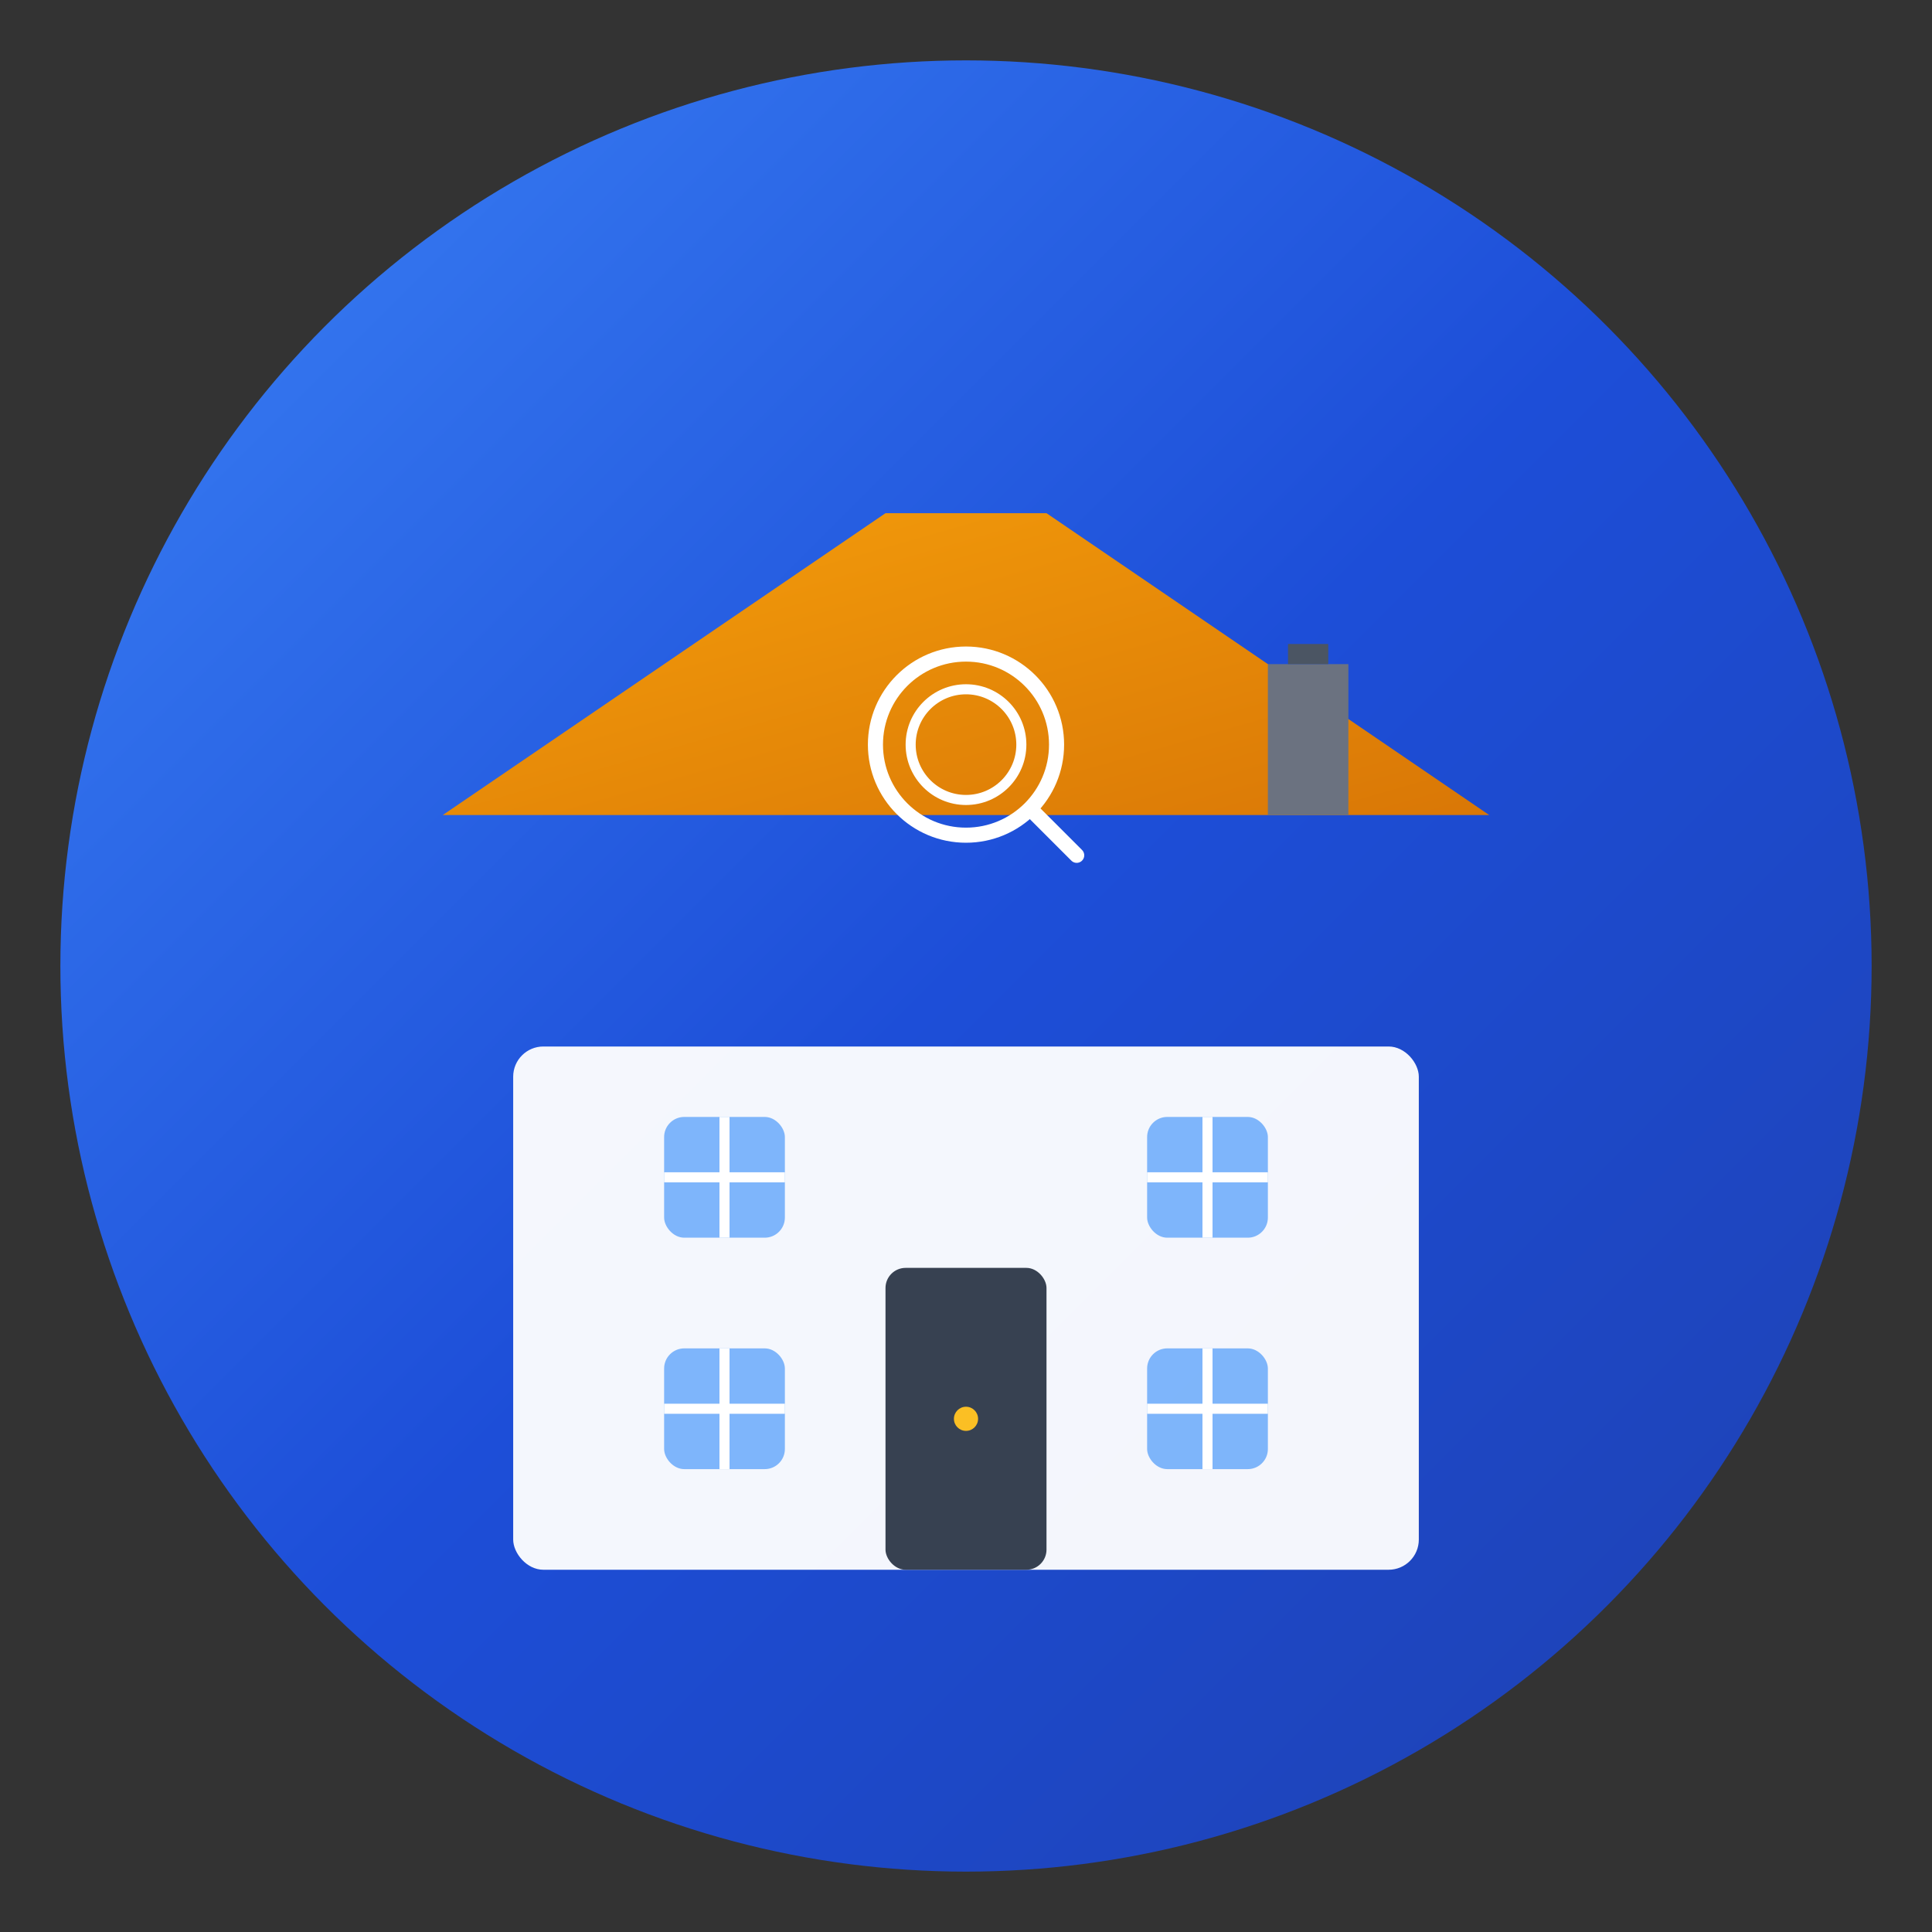 <svg width="192" height="192" viewBox="0 0 192 192" fill="none" xmlns="http://www.w3.org/2000/svg">
  <rect x="0" y="0" width="192" height="192" fill="#333333" stroke="none"/>
  <defs>
    <linearGradient id="houseGradient" x1="0%" y1="0%" x2="100%" y2="100%">
      <stop offset="0%" style="stop-color:#3b82f6;stop-opacity:1" />
      <stop offset="50%" style="stop-color:#1d4ed8;stop-opacity:1" />
      <stop offset="100%" style="stop-color:#1e40af;stop-opacity:1" />
    </linearGradient>
    <linearGradient id="accentGradient" x1="0%" y1="0%" x2="100%" y2="100%">
      <stop offset="0%" style="stop-color:#f59e0b;stop-opacity:1" />
      <stop offset="100%" style="stop-color:#d97706;stop-opacity:1" />
    </linearGradient>
  </defs>

  <!-- Background circle -->
  <circle cx="96" cy="96" r="90" fill="url(#houseGradient)"/>

  <!-- House silhouette -->
  <g transform="translate(96,96)">
    <!-- House base -->
    <rect x="-45" y="8" width="90" height="52" rx="3" fill="white" opacity="0.95"/>

    <!-- Roof -->
    <polygon points="-52,-15 -8,-45 8,-45 52,-15" fill="url(#accentGradient)"/>

    <!-- Door -->
    <rect x="-8" y="30" width="16" height="30" rx="2" fill="#374151"/>
    <circle cx="0" cy="45" r="1.2" fill="#fbbf24"/>

    <!-- Windows -->
    <rect x="-30" y="15" width="12" height="12" rx="2" fill="#60a5fa" opacity="0.8"/>
    <rect x="18" y="15" width="12" height="12" rx="2" fill="#60a5fa" opacity="0.8"/>
    <rect x="-30" y="38" width="12" height="12" rx="2" fill="#60a5fa" opacity="0.8"/>
    <rect x="18" y="38" width="12" height="12" rx="2" fill="#60a5fa" opacity="0.8"/>

    <!-- Window cross lines -->
    <line x1="-24" y1="15" x2="-24" y2="27" stroke="white" stroke-width="1"/>
    <line x1="-30" y1="21" x2="-18" y2="21" stroke="white" stroke-width="1"/>
    <line x1="24" y1="15" x2="24" y2="27" stroke="white" stroke-width="1"/>
    <line x1="18" y1="21" x2="30" y2="21" stroke="white" stroke-width="1"/>
    <line x1="-24" y1="38" x2="-24" y2="50" stroke="white" stroke-width="1"/>
    <line x1="-30" y1="44" x2="-18" y2="44" stroke="white" stroke-width="1"/>
    <line x1="24" y1="38" x2="24" y2="50" stroke="white" stroke-width="1"/>
    <line x1="18" y1="44" x2="30" y2="44" stroke="white" stroke-width="1"/>

    <!-- Chimney -->
    <rect x="30" y="-30" width="8" height="15" fill="#6b7280"/>
    <rect x="32" y="-32" width="4" height="2" fill="#4b5563"/>

    <!-- Search icon overlay -->
    <g transform="translate(0,-22)">
      <circle cx="0" cy="0" r="9" fill="none" stroke="white" stroke-width="1.5"/>
      <circle cx="0" cy="0" r="5.5" fill="none" stroke="white" stroke-width="1"/>
      <line x1="6.5" y1="6.5" x2="11" y2="11" stroke="white" stroke-width="1.5" stroke-linecap="round"/>
    </g>
  </g>
</svg>